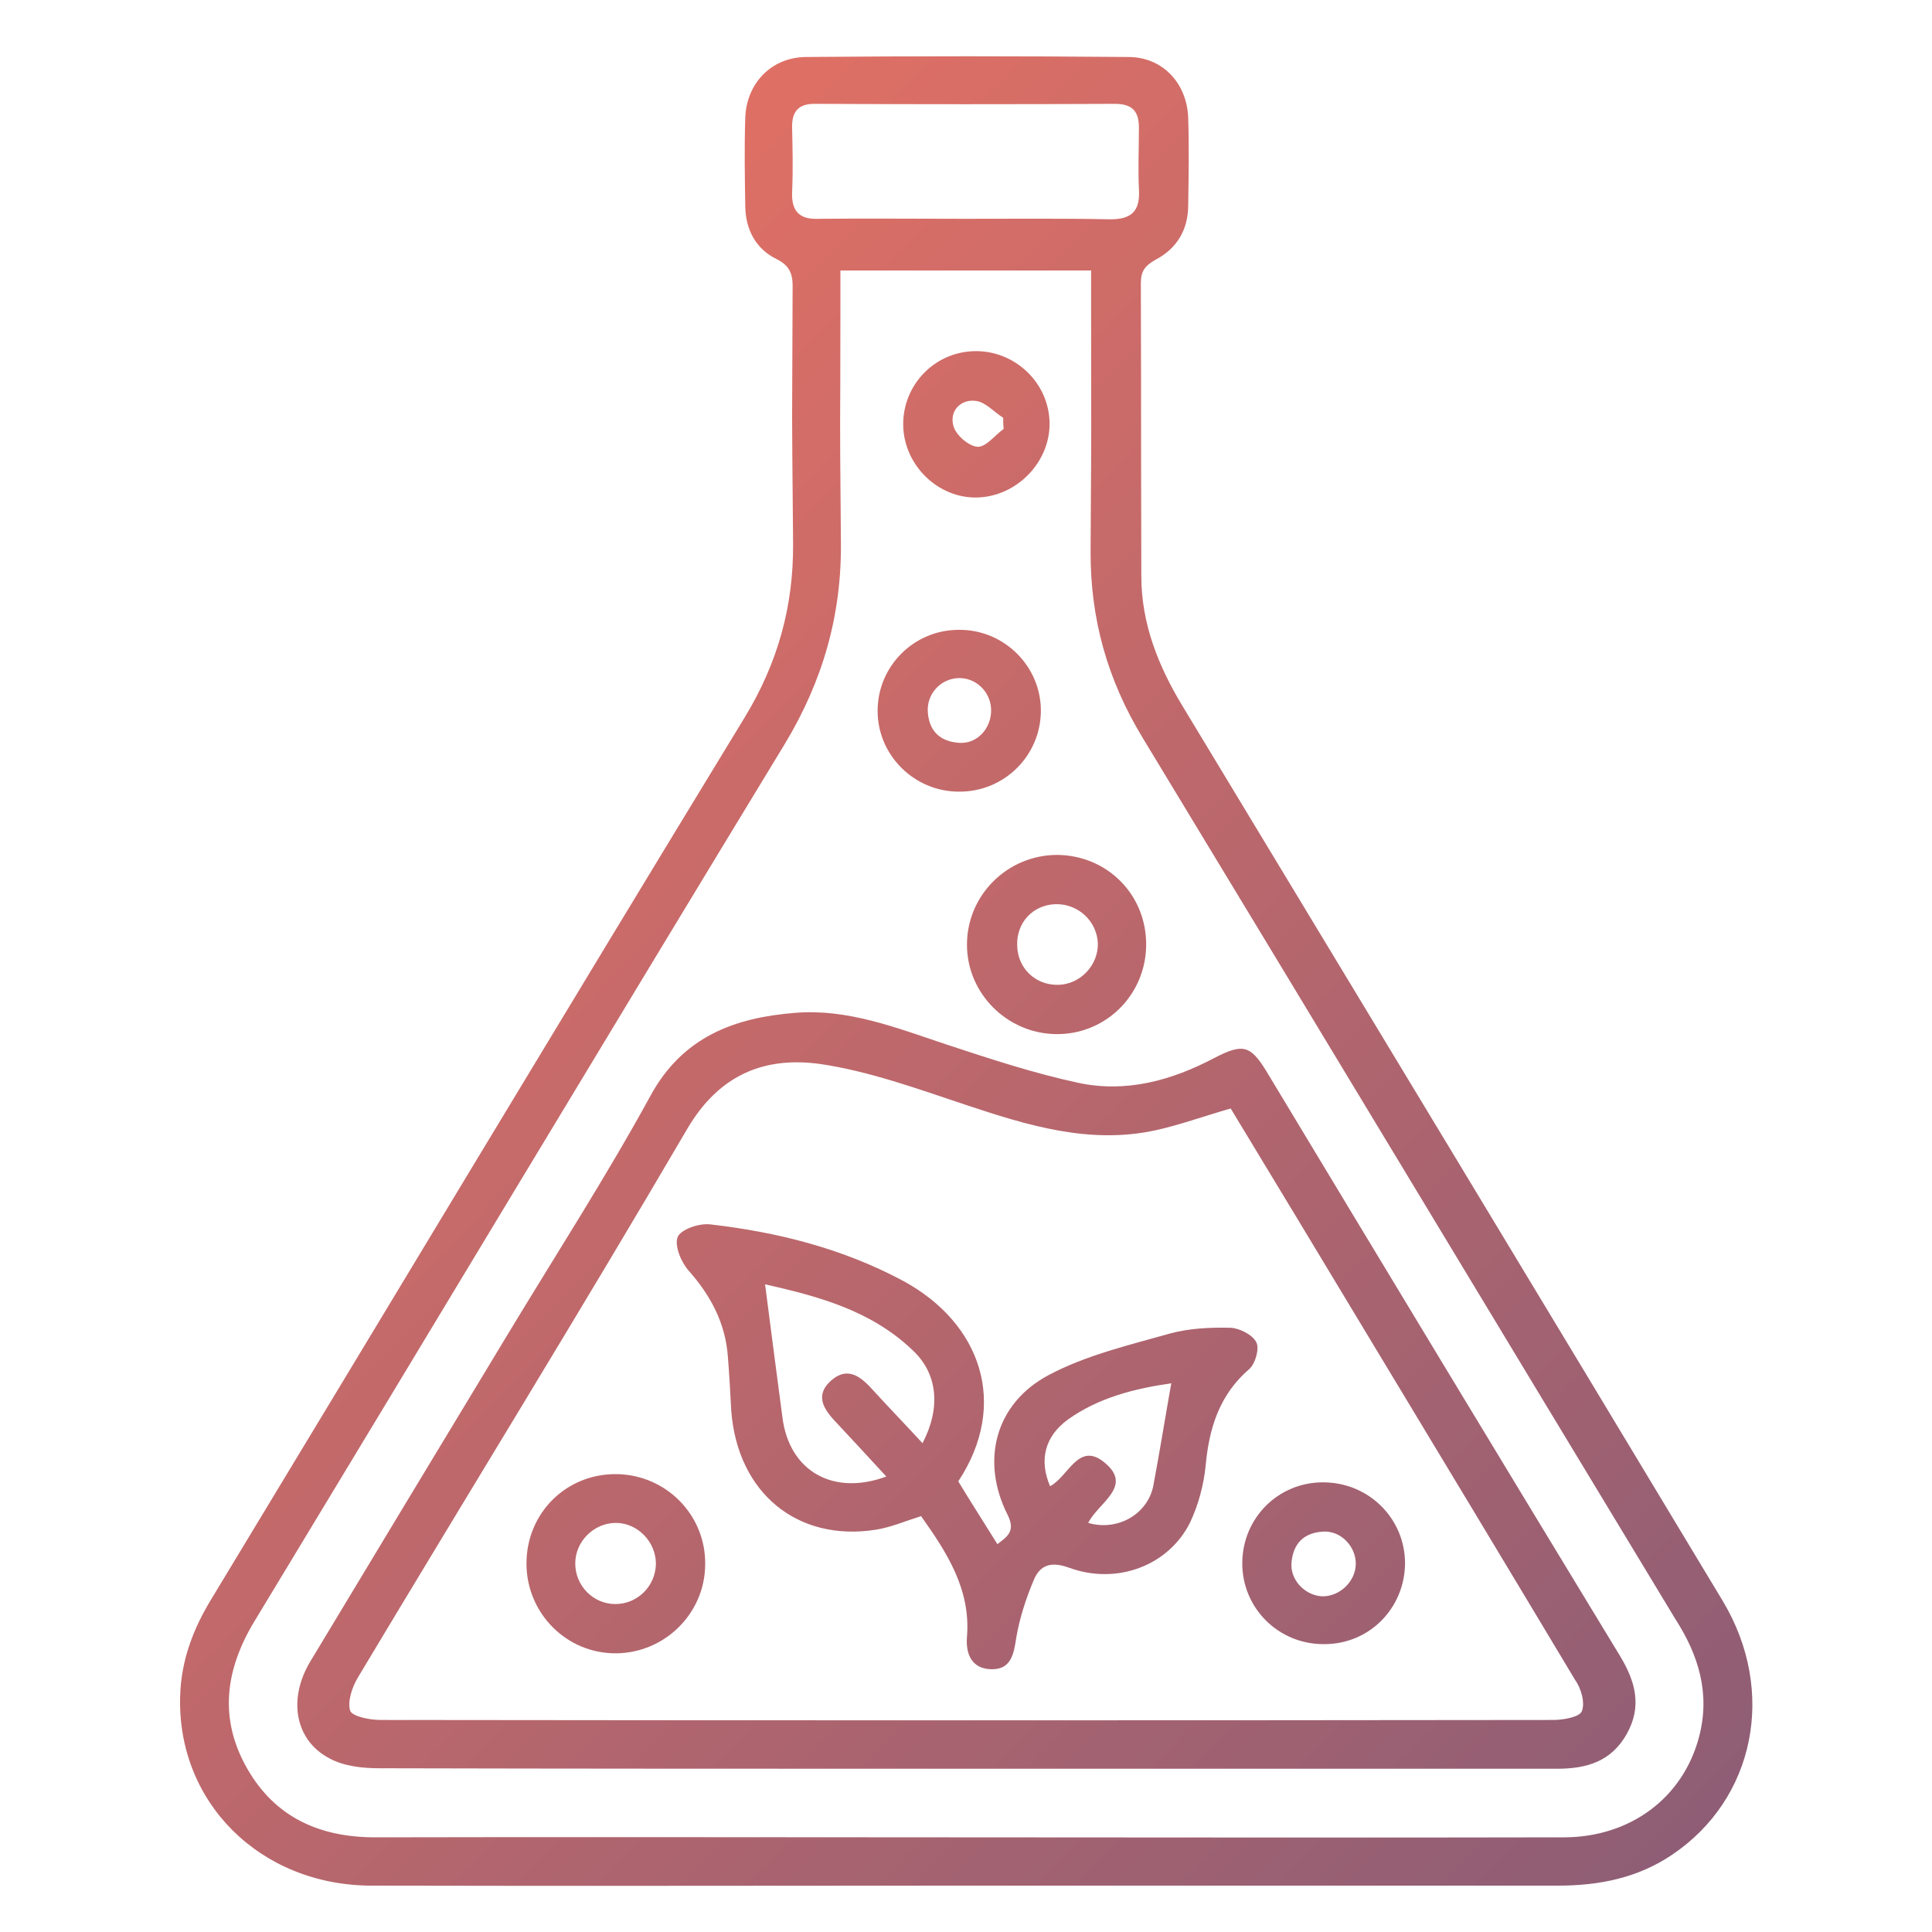 <svg xmlns="http://www.w3.org/2000/svg" xml:space="preserve" id="Layer_1" x="0" y="0" style="enable-background:new 0 0 400 400" version="1.1" viewBox="0 0 400 400"><style type="text/css">.st0{fill:url(#SVGID_1_)}</style><g><linearGradient id="SVGID_1_" x1="-23.047" x2="376.714" y1="31.375" y2="425.404" gradientUnits="userSpaceOnUse"><stop offset="0" style="stop-color:#f77560"/><stop offset="1" style="stop-color:#845b77"/></linearGradient><path d="M356.7 331.5c-37.2-61.8-74.5-123.5-111.8-185.2-5.1-8.4-8.6-17.2-8.6-27-.1-37.9 0-22.8-.1-60.7 0-2.5.9-3.6 3-4.8 4.4-2.3 6.7-6.1 6.8-11 .1-6.2.2-12.4 0-18.5-.3-7.1-5.3-12.5-12.4-12.5-22.3-.2-44.5-.2-66.8 0-7.1.1-12.2 5.4-12.5 12.5-.2 6.2-.1 12.4 0 18.5.1 4.8 2.2 8.7 6.4 10.8 3.1 1.5 3.5 3.5 3.4 6.5-.1 35.1-.2 17.3.1 52.4.1 13.1-3.2 24.8-10 36-37 60.7-73.6 121.7-110.4 182.5-3.8 6.2-6.3 12.8-6.5 20.1-.7 22 16.5 39.2 39.5 39.3 41 .1 81.9 0 122.9 0h122.9c8.5 0 16.5-1.6 23.6-6.4 17.1-11.5 21.7-33.8 10.5-52.5zM164 39.7c.2-4.4.1-8.8 0-13.2-.1-3.4 1.3-5.1 4.9-5 20.6.1 41.3.1 61.9 0 3.6 0 5 1.5 5 4.9 0 4.2-.2 8.5 0 12.7.3 4.6-1.5 6.4-6.2 6.3-9.9-.2-19.8-.1-29.8-.1-10.1 0-20.2-.1-30.2 0-3.9.2-5.8-1.4-5.6-5.6zm187.8 319.8c-3.3 12.7-14.2 20.8-27.8 20.9-42.4.1-84.9 0-127.3 0-39.7 0-79.3-.1-119 0-11.5 0-20.7-4.1-26.5-14.2-5.9-10.3-4.6-20.4 1.4-30.4 36.7-60.6 73.1-121.3 109.9-181.8 7.9-13.1 11.8-26.8 11.6-42-.3-34.3-.1-15.7-.1-50v-6h51.9v6c0 35 .1 17-.1 52-.1 14.1 3.5 26.8 10.8 38.8 36.8 60.7 73.4 121.5 110.2 182.3 4.9 7.6 7.3 15.5 5 24.4z" class="st0"/><linearGradient id="SVGID_00000054983664464537945450000017936211358937482148_" x1="-61.034" x2="338.727" y1="69.913" y2="463.943" gradientUnits="userSpaceOnUse"><stop offset="0" style="stop-color:#f77560"/><stop offset="1" style="stop-color:#845b77"/></linearGradient><path d="M262.2 221.8c-3.3-5.4-4.9-5.8-10.7-2.8-8.9 4.7-18.3 7.3-28.2 5.2-9.3-2-18.4-5-27.5-8-10.2-3.4-20.3-7.4-31.2-6.5-12.5 1-23.3 4.9-30 17.3-9.2 16.8-19.6 32.9-29.5 49.3-13.6 22.5-27.2 45-40.8 67.6-4.8 7.9-3.2 16.5 4 20.2 3 1.6 6.8 2 10.3 2 40.5.1 80.9.1 121.4.1h122.4c6.1 0 11.2-1.5 14.4-7.2 3.2-5.7 1.8-10.8-1.3-16-24.5-40.3-48.9-80.7-73.3-121.2zm65.3 132.5c-.5 1.2-3.8 1.8-5.9 1.8-80.9.1-161.9.1-242.8 0-2.2 0-5.8-.7-6.3-1.9-.6-1.9.4-4.9 1.6-6.9 22.7-37.9 45.9-75.5 68.2-113.6 6.7-11.4 16.2-15 27.6-13.4 10.1 1.5 20 5.1 29.9 8.4 12.9 4.3 25.8 8.3 39.5 5.3 5-1.1 9.9-2.9 15.5-4.5 9.2 15.2 18.4 30.4 27.6 45.7 14.6 24.2 29.2 48.4 43.7 72.6 1.3 1.8 2.1 4.8 1.4 6.5z" style="fill:url(#SVGID_00000054983664464537945450000017936211358937482148_)"/><linearGradient id="SVGID_00000128469428443099197330000007564126602597041798_" x1="14.106" x2="413.867" y1="-6.319" y2="387.711" gradientUnits="userSpaceOnUse"><stop offset="0" style="stop-color:#f77560"/><stop offset="1" style="stop-color:#845b77"/></linearGradient><path d="M200.2 195.6c0 10 8.2 18.3 18.3 18.5 10.3.2 18.7-8 18.8-18.4.1-10.4-8-18.6-18.4-18.7-10.3 0-18.7 8.3-18.7 18.6zm18.4-8.4c4.6-.1 8.5 3.5 8.7 8.1.1 4.5-3.6 8.5-8.2 8.6-4.7.1-8.4-3.4-8.5-8.1-.2-4.8 3.3-8.5 8-8.6z" style="fill:url(#SVGID_00000128469428443099197330000007564126602597041798_)"/><linearGradient id="SVGID_00000021096071011438058790000001654018011421210552_" x1="28.327" x2="428.088" y1="-20.747" y2="373.283" gradientUnits="userSpaceOnUse"><stop offset="0" style="stop-color:#f77560"/><stop offset="1" style="stop-color:#845b77"/></linearGradient><path d="M198.7 163.9c9.2 0 16.7-7.4 16.8-16.6.1-9.3-7.6-17-17-16.9-9.2 0-16.7 7.4-16.8 16.6-.1 9.3 7.6 17 17 16.9zm-.4-23.5c3.7-.2 6.8 2.8 6.9 6.5.1 3.8-2.8 7.1-6.5 6.9-3.8-.2-6.3-2.2-6.6-6.3-.3-3.7 2.5-6.9 6.2-7.1z" style="fill:url(#SVGID_00000021096071011438058790000001654018011421210552_)"/><linearGradient id="SVGID_00000020395994963656672570000000967286005279268784_" x1="59.69" x2="459.451" y1="-52.566" y2="341.464" gradientUnits="userSpaceOnUse"><stop offset="0" style="stop-color:#f77560"/><stop offset="1" style="stop-color:#845b77"/></linearGradient><path d="M202.3 103c8.2-.2 15.1-7.3 15-15.4-.1-8.3-7.1-15-15.4-14.9-8.4.1-15 7-14.9 15.3.1 8.3 7.2 15.2 15.3 15zm-.3-20c2 .2 3.8 2.3 5.7 3.5 0 .8 0 1.5.1 2.3-1.8 1.3-3.7 3.8-5.4 3.7-1.8-.1-4.5-2.4-5-4.3-.9-3.1 1.5-5.6 4.6-5.2z" style="fill:url(#SVGID_00000020395994963656672570000000967286005279268784_)"/><linearGradient id="SVGID_00000130626252574602090260000015991707161267684486_" x1="-39.736" x2="360.025" y1="48.306" y2="442.336" gradientUnits="userSpaceOnUse"><stop offset="0" style="stop-color:#f77560"/><stop offset="1" style="stop-color:#845b77"/></linearGradient><path d="M258.7 283.4c1.2-1.1 2.1-4.2 1.4-5.5-.8-1.6-3.5-2.9-5.3-3-4.2-.1-8.6.1-12.6 1.2-8.5 2.4-17.4 4.5-25.1 8.6-11.1 5.9-14.1 17.8-8.5 28.9 1.7 3.4 0 4.5-2.1 6.1-2.8-4.5-5.5-8.7-8.1-13 10.5-15.9 4.8-32.7-11.4-41.5-12.5-6.7-26-10.1-39.9-11.7-2.3-.3-6.1 1-6.8 2.6-.7 1.8.7 5.2 2.3 7 4.6 5.2 7.6 10.9 8.1 17.8.3 3.7.5 7.5.7 11.2 1.3 17 13.7 27.2 30 24.6 3.1-.5 6.1-1.8 9.3-2.8 5.4 7.6 10.3 15.2 9.5 25-.3 3.7 1.1 6.7 5.2 6.7 3.9 0 4.5-3.1 5-6.5.7-4.1 2-8.1 3.6-11.9 1.3-3.2 3.6-4 7.4-2.6 9.9 3.6 20.6-.5 25-9.4 1.7-3.6 2.8-7.7 3.2-11.6.7-7.8 2.8-14.8 9.1-20.2zM191 298.8c-3.4-3.7-6.7-7.1-9.9-10.6-2.5-2.8-5.3-5.6-9-2.4-3.7 3.3-1.3 6.3 1.4 9.1 3.2 3.4 6.4 6.9 10 10.8-11.1 4.1-20.1-1.2-21.5-12.2-1.2-9.1-2.4-18.2-3.6-27.6 10.5 2.4 21.7 5.2 30.5 13.6 5.3 4.9 5.9 12 2.1 19.3zm47.8 8.7c-1.1 5.9-7.3 9.6-13.5 7.8 2.1-4.2 9.3-7.5 3.5-12.4-5.5-4.7-7.6 2.9-11.4 4.8-2.3-5.4-1.1-10.3 3.7-13.8 6.3-4.5 13.7-6.4 21.4-7.5-1.3 7.3-2.4 14.2-3.7 21.1z" style="fill:url(#SVGID_00000130626252574602090260000015991707161267684486_)"/><linearGradient id="SVGID_00000090279996734511417040000004170811568158016657_" x1="-95.041" x2="304.72" y1="104.415" y2="498.445" gradientUnits="userSpaceOnUse"><stop offset="0" style="stop-color:#f77560"/><stop offset="1" style="stop-color:#845b77"/></linearGradient><path d="M127.6 305.2c-10.4-.1-18.6 8.1-18.6 18.5 0 10.3 8.3 18.7 18.6 18.6 10-.1 18.3-8.2 18.4-18.3.2-10.3-8.1-18.7-18.4-18.8zm-.2 26.9c-4.6 0-8.3-3.8-8.3-8.4 0-4.6 3.9-8.4 8.4-8.4s8.3 3.9 8.3 8.5c-.1 4.6-3.8 8.3-8.4 8.3z" style="fill:url(#SVGID_00000090279996734511417040000004170811568158016657_)"/><linearGradient id="SVGID_00000043416524411240912530000004599737469620663701_" x1="-22.819" x2="376.943" y1="31.142" y2="425.172" gradientUnits="userSpaceOnUse"><stop offset="0" style="stop-color:#f77560"/><stop offset="1" style="stop-color:#845b77"/></linearGradient><path d="M273.9 306.9c-9.3 0-16.6 7.4-16.7 16.6-.1 9.4 7.5 17 17 16.9 9.3 0 16.6-7.4 16.7-16.7 0-9.3-7.5-16.8-17-16.8zm-.2 23.6c-3.6-.2-6.7-3.5-6.3-7.1.4-4 2.7-6.1 6.6-6.3 3.7-.2 6.8 3.2 6.7 6.8-.1 3.6-3.4 6.7-7 6.6z" style="fill:url(#SVGID_00000043416524411240912530000004599737469620663701_)"/></g></svg>